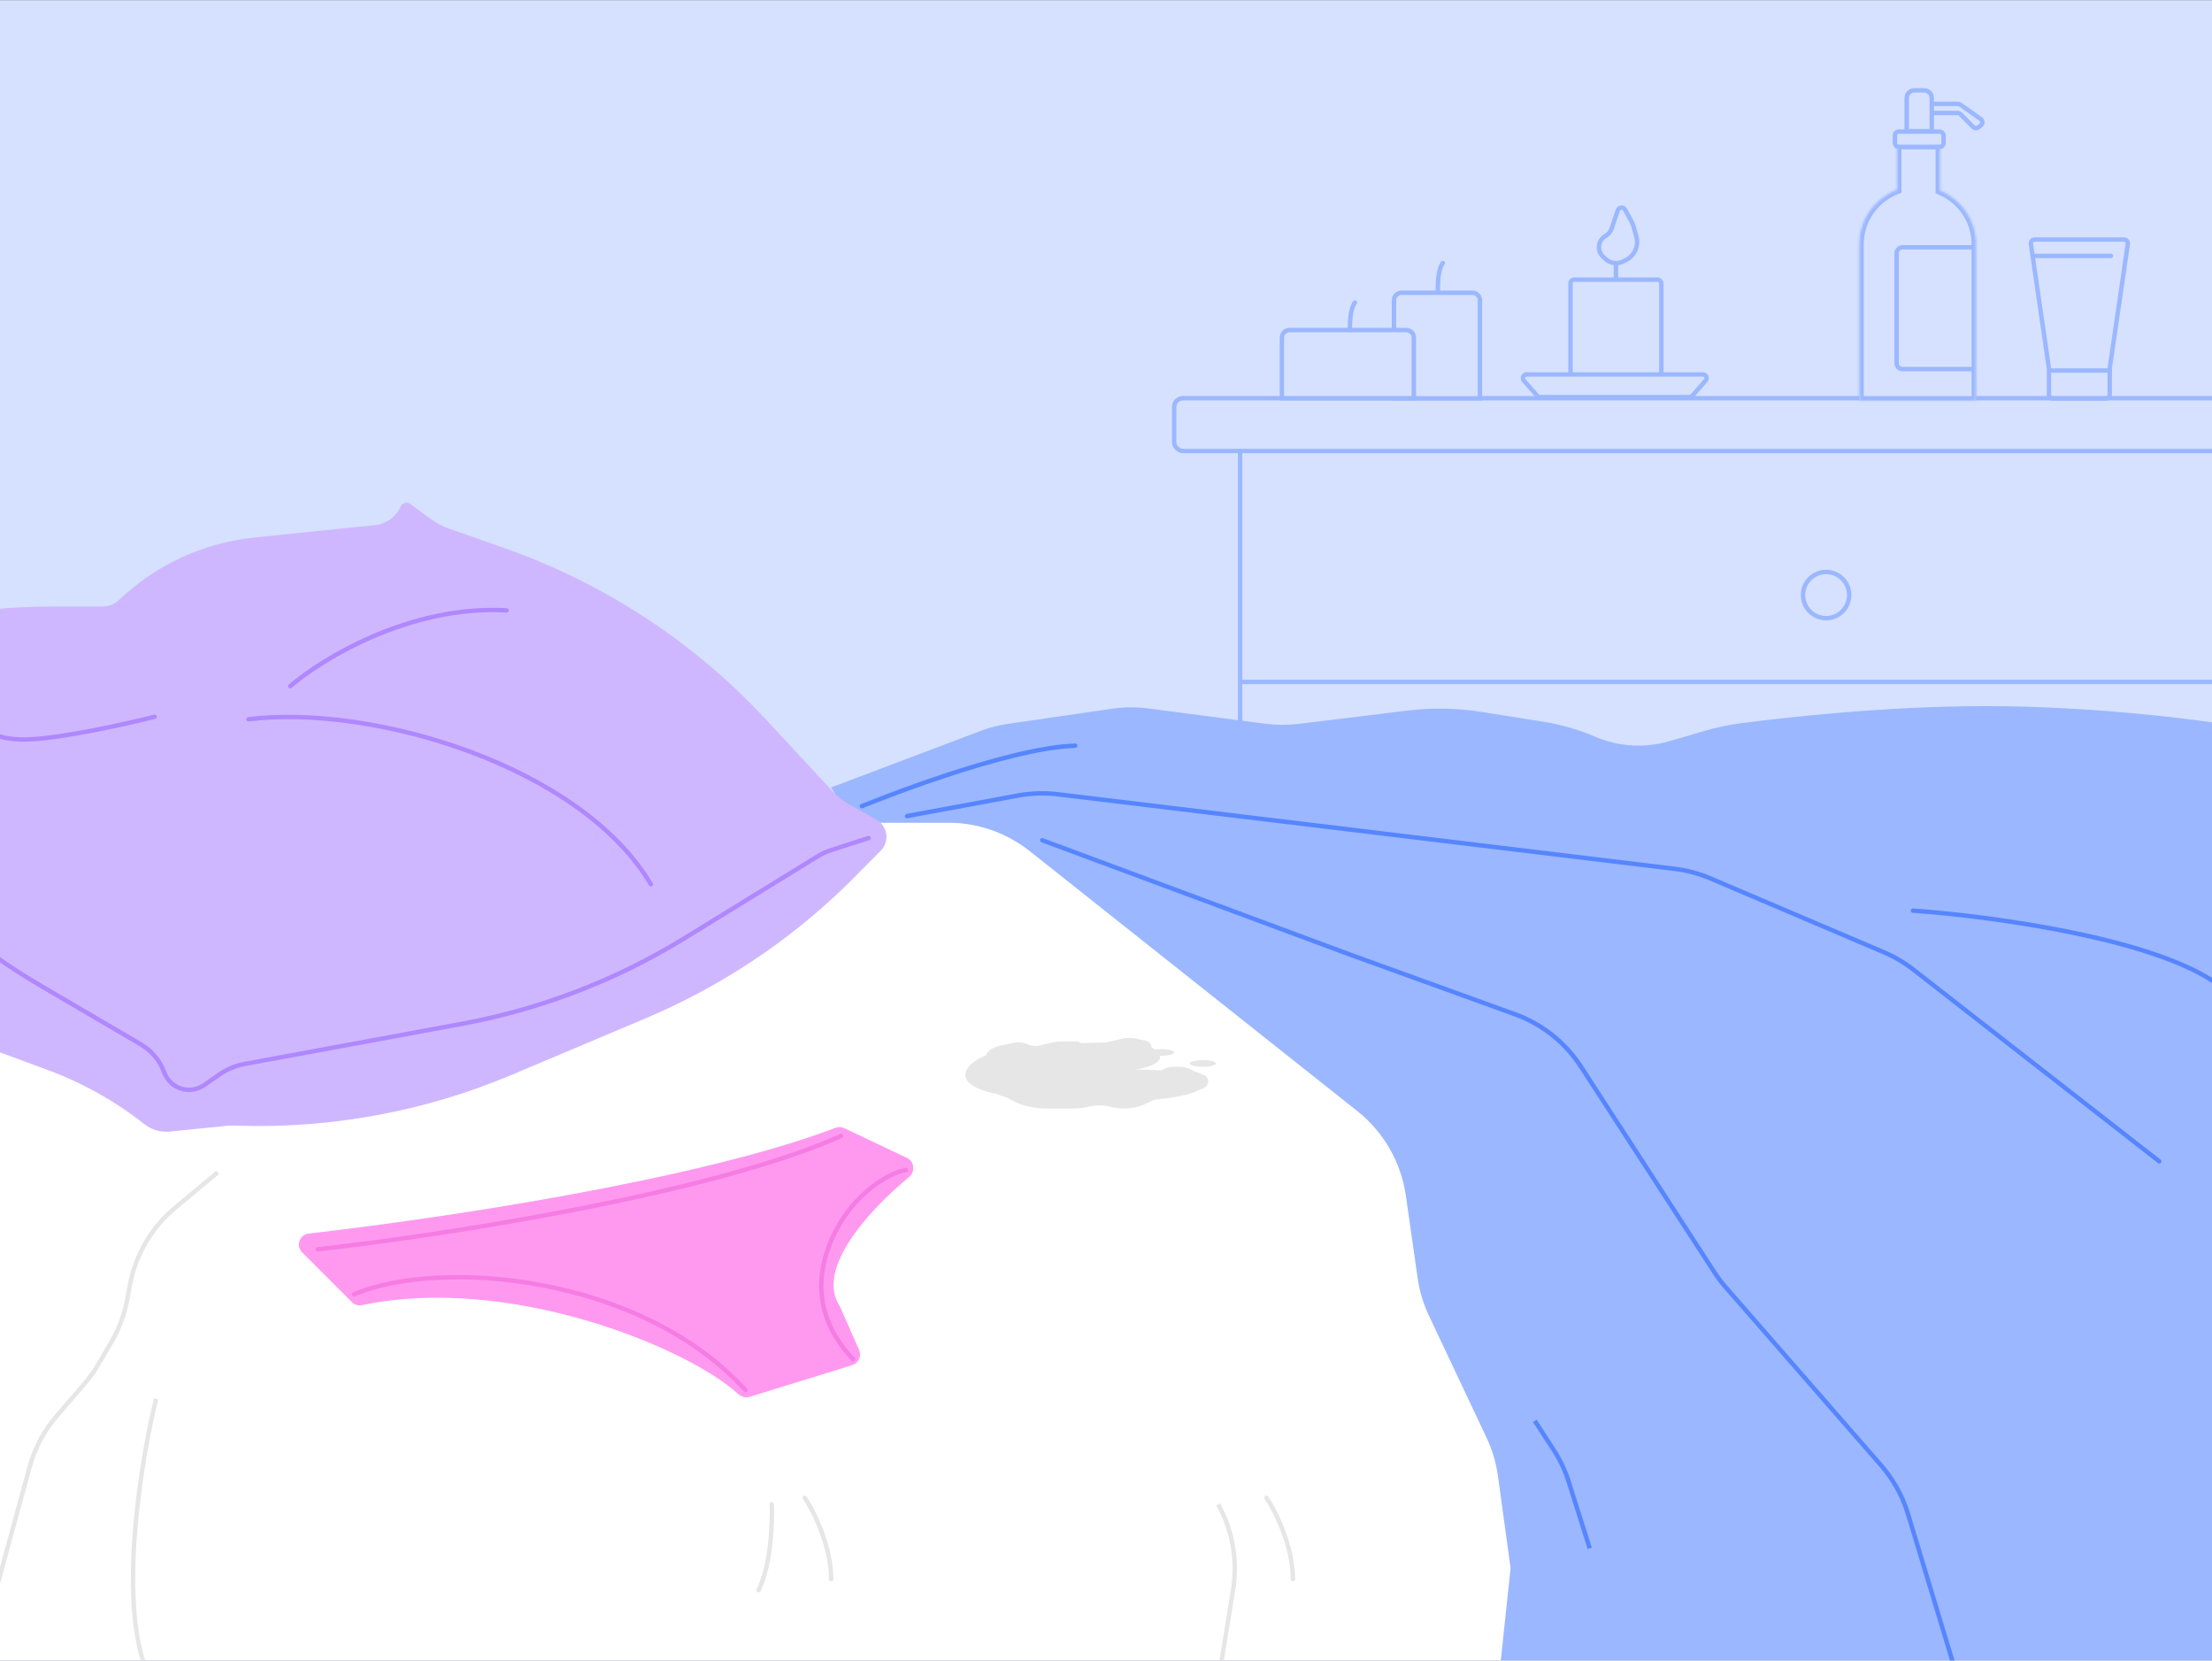 <?xml version="1.0" encoding="utf-8"?>
<svg xmlns="http://www.w3.org/2000/svg" fill="none" height="563" viewBox="0 0 1006 755" width="750">
<rect x="0" y="0" width="1006" height="755" fill="#333333" stroke="none"/>
<g clip-path="url(#clip0_120_209)">
<rect fill="#D5E1FF" height="755" transform="matrix(-1 0 0 1 1006 0)" width="1006"/>
<path d="M376 380H464" stroke="black" stroke-linecap="round" stroke-width="2"/>
<ellipse cx="504.5" cy="529" fill="#D9D9D9" rx="50.5" ry="18"/>
<ellipse cx="555" cy="519" fill="#D9D9D9" rx="27" ry="10"/>
<path d="M178 676H774" stroke="black" stroke-linecap="round" stroke-width="2"/>
<path d="M-8.003 374H749.997H811.997C819.639 374 937.392 451.868 1003.12 496.028C1008.69 499.771 1011.96 505.986 1011.91 512.697C1011.26 597.086 1010.46 750.673 1012 766C1013.57 781.708 344.471 772.999 -8.621 766.368C-19.515 766.163 -28.003 757.276 -28.003 746.38V394C-28.003 382.954 -19.049 374 -8.003 374Z" fill="white"/>
<rect fill="#D5E1FF" height="246" rx="4" stroke="#9BB7FF" stroke-linecap="round" stroke-width="2" width="509" x="564" y="197"/>
<rect fill="#D5E1FF" height="24" rx="4" stroke="#9BB7FF" stroke-linecap="round" stroke-width="2" width="551" x="534" y="181"/>
<path d="M380.021 512.763C317.635 536.514 200.61 553.952 140.381 560.854C136.204 561.332 134.432 566.432 137.405 569.405L160.037 592.037C161.258 593.258 163.018 593.756 164.707 593.399C230.825 579.408 311.824 612.046 335.784 633.845C337.187 635.121 339.145 635.646 340.957 635.086L387.641 620.656C390.496 619.774 391.944 616.601 390.741 613.866L382.175 594.398C382.059 594.133 381.914 593.875 381.76 593.63C370.994 576.576 395.329 550.149 413.449 535.145C416.358 532.737 415.874 528.046 412.461 526.429L383.949 512.923C382.705 512.334 381.307 512.273 380.021 512.763Z" fill="#FF99F0"/>
<path d="M161 588.5C200 572 291 579.5 339 632" stroke="#F57CE3" stroke-linecap="round" stroke-width="2"/>
<path d="M388 618C381.333 611 368 594.3 376 569.5C384 544.7 404 533 412 532" stroke="#F57CE3" stroke-linecap="round" stroke-width="2"/>
<path d="M144.5 568C198.667 562 322.1 543.3 382.5 516.5" stroke="#F57CE3" stroke-linecap="round" stroke-width="2"/>
<path d="M445.871 332.319L378 358L386.531 371.65C387.445 373.112 389.047 374 390.771 374H431.087C444.63 374 457.774 378.581 468.382 386.999L617.278 505.144C629.3 514.684 637.21 528.467 639.38 543.66L644.721 581.045C645.569 586.981 647.302 592.757 649.863 598.18L676.065 653.668C678.673 659.19 680.423 665.079 681.253 671.129L686.917 712.397C686.972 712.798 686.978 713.203 686.936 713.605L680.624 773.118C680.297 776.195 682.815 778.827 685.903 778.636L956 762H1023.47C1026.04 762 1028.19 760.048 1028.44 757.488L1043.95 599.494C1043.98 599.165 1043.98 598.835 1043.95 598.506L1017.38 333.804C1017.16 331.559 1015.45 329.746 1013.22 329.409C999.967 327.406 953.619 321 903 321C856.206 321 809.413 326.474 791.081 328.884C785.691 329.592 780.383 330.766 775.166 332.293L759.25 336.951C748.099 340.215 736.159 339.497 725.48 334.92C717.856 331.653 709.856 329.346 701.663 328.052L673.56 323.615C662.573 321.88 651.399 321.681 640.357 323.024L590.506 329.087C585.522 329.693 580.481 329.671 575.502 329.022L522.198 322.069C516.758 321.36 511.247 321.4 505.818 322.188L458.485 329.059C454.175 329.684 449.945 330.778 445.871 332.319Z" fill="#9BB7FF"/>
<path d="M385.96 365.548L398.651 372.72C403.755 375.604 404.716 382.554 400.586 386.715L385.815 401.599L384.559 402.816C358.23 428.327 327.394 448.728 293.618 462.983L232.803 488.649C193.65 505.173 151.399 513.079 108.92 511.828L104.714 511.704L77.215 514.471C73.067 514.888 68.919 513.678 65.647 511.096C52.399 500.642 37.588 492.34 21.758 486.493L-13.574 473.443C-50.875 459.666 -79.369 428.925 -90.281 390.687L-107.812 329.252C-108.645 326.33 -110.004 323.585 -111.82 321.149L-118.304 312.452C-121.056 308.761 -118.73 303.478 -114.148 303.017L-100.919 301.686C-98.029 301.395 -95.199 300.681 -92.517 299.567L-89.698 298.395C-53.672 283.424 -15.044 275.717 23.968 275.717L46.798 275.717C49.495 275.717 52.087 274.677 54.037 272.814C70.865 256.731 92.57 246.71 115.726 244.334L170.506 238.713C175.649 238.185 180.118 234.947 182.221 230.223C182.97 228.541 185.08 227.98 186.565 229.069L196.204 236.134C198.553 237.856 201.143 239.222 203.891 240.188L229.507 249.193C274.822 265.124 315.582 291.836 348.274 327.027L378.833 359.921C380.905 362.152 383.309 364.05 385.96 365.548Z" fill="#CFB7FF"/>
<path d="M132 311.921C146.556 299.398 186.609 274.974 230.375 277.46" stroke="#AF87FF" stroke-linecap="round" stroke-width="2"/>
<path d="M395 381L378.214 386.402C375.956 387.129 373.794 388.124 371.774 389.366L311.316 426.54C280.225 445.657 245.868 458.864 209.977 465.493L111.278 483.724C107.139 484.489 103.211 486.127 99.754 488.529L92.847 493.33C86.345 497.849 77.325 494.969 74.645 487.518V487.518C72.737 482.211 69.027 477.743 64.162 474.892L18.343 448.038C-23.482 423.525 -58.651 389.12 -84.077 347.843L-100.441 321.276C-102.823 317.41 -106.062 314.143 -109.908 311.727L-118.361 306.418" stroke="#AF87FF" stroke-linecap="round" stroke-width="2"/>
<path d="M295.999 402C263.999 348 168.999 320 112.999 327" stroke="#AF87FF" stroke-linecap="round" stroke-width="2"/>
<path d="M70.353 325.841C57.289 329.14 27.301 335.829 11.857 336.192C-3.586 336.555 -13.149 329.281 -16 325.599" stroke="#AF87FF" stroke-linecap="round" stroke-width="2"/>
<path d="M474 382L614 434L689.052 461.146C701.347 465.593 711.852 473.935 718.971 484.901L779.684 578.432C781.226 580.808 782.934 583.071 784.796 585.206L855.516 666.275C861.108 672.685 865.273 680.211 867.735 688.353L890 762" stroke="#5685FF" stroke-linecap="round" stroke-width="2"/>
<path d="M982 528L870.184 440.821C866.079 437.621 861.575 434.968 856.785 432.93L777.839 399.336C772.639 397.123 767.153 395.656 761.542 394.978L481.095 361.099C475.067 360.37 468.963 360.562 462.991 361.665L412.5 371" stroke="#5685FF" stroke-linecap="round" stroke-width="2"/>
<path d="M870 414C908 416.667 990 428 1014 452" stroke="#5685FF" stroke-linecap="round" stroke-width="2"/>
<path d="M524.772 476.897C516.96 471.65 478.117 474.711 459.672 476.897C441.77 478.64 423.867 493.761 459.672 498.446C495.477 503.131 542.675 501.257 547.557 493.761C551.463 487.765 528.57 486.266 516.635 486.266C522.602 485.329 532.584 482.144 524.772 476.897Z" fill="#E6E6E6"/>
<ellipse cx="6" cy="1.5" fill="#E6E6E6" rx="6" ry="1.5" transform="matrix(-1 0 0 1 553 482)"/>
<ellipse cx="6" cy="1.5" fill="#E6E6E6" rx="6" ry="1.5" transform="matrix(-1 0 0 1 534 477)"/>
<path d="M366 681C370 687 378 702.8 378 718" stroke="#E6E6E6" stroke-linecap="round" stroke-width="2"/>
<path d="M576 681C580 687 588 702.8 588 718" stroke="#E6E6E6" stroke-linecap="round" stroke-width="2"/>
<path d="M351 684C351.333 692.333 350.6 711.8 345 723" stroke="#E6E6E6" stroke-linecap="round" stroke-width="2"/>
<path d="M565 310H1006" stroke="#9BB7FF" stroke-linecap="round" stroke-width="2"/>
<circle cx="830.5" cy="270.5" fill="#D5E1FF" r="10.5" stroke="#9BB7FF" stroke-linecap="round" stroke-width="2"/>
<path d="M392 366.5C394.5 365.5 457 340 489 339" stroke="#5685FF" stroke-linecap="round" stroke-width="2"/>
<path d="M633.969 136.489C633.969 134.574 635.521 133.022 637.436 133.022H669.599C671.514 133.022 673.066 134.574 673.066 136.489V181.053H633.969V136.489Z" fill="#D5E1FF" stroke="#9BB7FF" stroke-linecap="round" stroke-width="2"/>
<path d="M653.964 132.022C653.816 129.044 654.054 122.373 656.198 119.514" stroke="#9BB7FF" stroke-linecap="round" stroke-width="2"/>
<path d="M583 153.467C583 151.552 584.552 150 586.467 150H639.533C641.448 150 643 151.552 643 153.467V181H583V153.467Z" fill="#D5E1FF" stroke="#9BB7FF" stroke-linecap="round" stroke-width="2"/>
<path d="M613.963 150.022C613.815 147.044 614.053 140.373 616.197 137.514" stroke="#9BB7FF" stroke-linecap="round" stroke-width="2"/>
<path d="M698 646L706.55 659.154C709.503 663.697 711.827 668.619 713.459 673.786L723 704" stroke="#5685FF" stroke-width="2"/>
<path d="M554 684L554.671 685.275C560.726 696.78 562.881 709.94 560.811 722.774L554 765" stroke="#E6E6E6" stroke-width="2"/>
<rect fill="#D5E1FF" height="52.386" rx="1.68" stroke="#9BB7FF" stroke-linecap="round" stroke-width="2" width="41.304" x="714.261" y="127.088"/>
<path d="M734.913 126.601V116.339" stroke="#9BB7FF" stroke-linecap="round" stroke-width="2"/>
<path d="M741.67 99.982L739.036 95.239C738.284 93.883 736.28 94.064 735.782 95.533L732.937 103.923C732.467 105.31 731.498 106.473 730.219 107.186C726.681 109.158 726.132 114.026 729.143 116.736L730.293 117.772C732.428 119.695 735.521 120.121 738.097 118.847L739.421 118.192C743.396 116.227 745.401 111.705 744.189 107.44L742.953 103.087C742.646 102.006 742.215 100.964 741.67 99.982Z" fill="#D5E1FF" stroke="#9BB7FF" stroke-linecap="round" stroke-width="2"/>
<path d="M693.024 172.976C692.069 171.89 692.84 170.186 694.286 170.186H774.457C775.903 170.186 776.673 171.89 775.719 172.976L769.606 179.929L770.357 180.59L769.606 179.929C769.287 180.292 768.827 180.5 768.344 180.5H700.399C699.916 180.5 699.456 180.292 699.137 179.929L693.024 172.976Z" fill="#D5E1FF" stroke="#9BB7FF" stroke-linecap="round" stroke-width="2"/>
<path d="M931.838 167.463V179.373C931.838 180.36 932.638 181.16 933.625 181.16H957.704C958.691 181.16 959.491 180.36 959.491 179.373V167.463C959.491 167.377 959.497 167.291 959.51 167.205L967.703 110.88C967.859 109.802 967.024 108.836 965.934 108.836H925.395C924.305 108.836 923.47 109.802 923.626 110.88L931.819 167.205C931.832 167.291 931.838 167.377 931.838 167.463Z" stroke="#9BB7FF" stroke-linecap="round" stroke-width="2"/>
<path d="M932.37 168.397H959.492" stroke="#9BB7FF" stroke-linecap="round" stroke-width="2"/>
<path d="M924.924 116.281H960.022" stroke="#9BB7FF" stroke-linecap="round" stroke-width="2"/>
<mask fill="white" id="path-43-inside-1_120_209">
<path clip-rule="evenodd" d="M882.286 65.757H862.774V86.189C852.739 89.975 845.602 99.667 845.602 111.027V182.053H898.676V111.027C898.676 99.965 891.908 90.483 882.286 86.499V65.757Z" fill-rule="evenodd"/>
</mask>
<path clip-rule="evenodd" d="M882.286 65.757H862.774V86.189C852.739 89.975 845.602 99.667 845.602 111.027V182.053H898.676V111.027C898.676 99.965 891.908 90.483 882.286 86.499V65.757Z" fill="#D5E1FF" fill-rule="evenodd"/>
<path d="M862.774 65.757V63.757H860.774V65.757H862.774ZM882.286 65.757H884.286V63.757H882.286V65.757ZM862.774 86.189L863.48 88.06L864.774 87.572V86.189H862.774ZM845.602 182.053H843.602V184.053H845.602V182.053ZM898.676 182.053V184.053H900.676V182.053H898.676ZM882.286 86.499H880.286V87.835L881.521 88.346L882.286 86.499ZM862.774 67.757H882.286V63.757H862.774V67.757ZM864.774 86.189V65.757H860.774V86.189H864.774ZM847.602 111.027C847.602 100.526 854.198 91.562 863.48 88.06L862.068 84.318C851.28 88.388 843.602 98.808 843.602 111.027H847.602ZM847.602 182.053V111.027H843.602V182.053H847.602ZM898.676 180.053H845.602V184.053H898.676V180.053ZM896.676 111.027V182.053H900.676V111.027H896.676ZM881.521 88.346C890.421 92.032 896.676 100.801 896.676 111.027H900.676C900.676 99.128 893.395 88.934 883.052 84.651L881.521 88.346ZM880.286 65.757V86.499H884.286V65.757H880.286Z" fill="#9BB7FF" mask="url(#path-43-inside-1_120_209)"/>
<path d="M890.486 47.147H879.551C878.565 47.147 877.765 47.947 877.765 48.934V49.508C877.765 50.495 878.565 51.295 879.551 51.295H890.311C890.787 51.295 891.243 51.485 891.578 51.822L897.37 57.645C898.005 58.283 899.015 58.349 899.728 57.799L900.867 56.92C901.818 56.186 901.788 54.741 900.807 54.047L891.518 47.475C891.216 47.262 890.856 47.147 890.486 47.147Z" fill="#D5E1FF" stroke="#9BB7FF" stroke-linecap="round" stroke-width="2"/>
<path d="M867.15 44.467C867.15 42.552 868.703 41 870.617 41H875.085C876.999 41 878.552 42.552 878.552 44.467V59.549H867.15V44.467Z" fill="#D5E1FF" stroke="#9BB7FF" stroke-linecap="round" stroke-width="2"/>
<rect fill="#D5E1FF" height="6.934" rx="1.68" stroke="#9BB7FF" stroke-linecap="round" stroke-width="2" width="22.122" x="861.789" y="59.762"/>
<path d="M896.526 112.367H865.256C863.776 112.367 862.576 113.567 862.576 115.047V165.078C862.576 166.559 863.776 167.759 865.256 167.759H896.526" stroke="#9BB7FF" stroke-linecap="round" stroke-width="2"/>
<path d="M99 533L79.666 549.112C68.897 558.086 61.609 570.549 59.07 584.335L57.899 590.692C56.642 597.512 54.213 604.063 50.718 610.054L44.78 620.235C42.931 623.405 40.794 626.399 38.398 629.179L25.868 643.713C20.03 650.485 15.779 658.477 13.427 667.103L-7 742" stroke="#E6E6E6" stroke-width="2"/>
<path d="M71 636C64.667 661.667 54.6 721.4 65 755" stroke="#E6E6E6" stroke-width="2"/>
<path d="M521.228 501.775L525 500L531.293 497.303C534.069 496.113 537.057 495.5 540.078 495.5H544.734C545.564 495.5 546.379 495.284 547.099 494.872L547.909 494.409C548.893 493.847 549.5 492.801 549.5 491.668C549.5 490.362 548.696 489.191 547.476 488.722L543.649 487.249C543.217 487.083 542.798 486.885 542.397 486.655L542.22 486.554C540.438 485.536 538.42 485 536.367 485H533.518C531.562 485 529.662 485.652 528.118 486.853L527.322 487.472C526.46 488.142 525.418 488.54 524.329 488.615L518.878 488.991C516.104 489.182 514.454 485.955 516.234 483.819C516.411 483.607 516.614 483.42 516.839 483.261L522.33 479.385C523.828 478.327 524.24 476.284 523.268 474.728C522.777 473.943 521.991 473.387 521.086 473.186L516.678 472.206C514.586 471.741 512.417 471.755 510.331 472.246L505 473.5L494.758 475.634C493.68 475.858 492.566 475.458 491.878 474.598C491.323 473.904 490.483 473.5 489.594 473.5H482.561C481.192 473.5 479.827 473.66 478.495 473.977L473.046 475.275C471.072 475.745 468.997 475.544 467.149 474.704C465.426 473.921 463.501 473.692 461.642 474.05L456.825 474.976C453.398 475.635 448.5 477.011 448.5 480.5V488.068C448.5 489.019 448.624 489.965 448.869 490.884C449.878 494.667 452.833 497.622 456.616 498.631L456.713 498.657C457.568 498.885 458.393 499.214 459.169 499.638L460.662 500.452C462.546 501.48 464.554 502.263 466.636 502.784L467.576 503.019C470.182 503.671 472.858 504 475.545 504H488.043C490.009 504 491.971 503.806 493.9 503.42L496.475 502.905C499.449 502.31 502.521 502.435 505.437 503.268C507.137 503.754 508.897 504 510.666 504H511.274C514.716 504 518.115 503.24 521.228 501.775Z" fill="#E6E6E6"/>
</g>
<defs>
<clipPath id="clip0_120_209">
<rect fill="white" height="755" transform="matrix(-1 0 0 1 1006 0)" width="1006"/>
</clipPath>
</defs>
</svg>